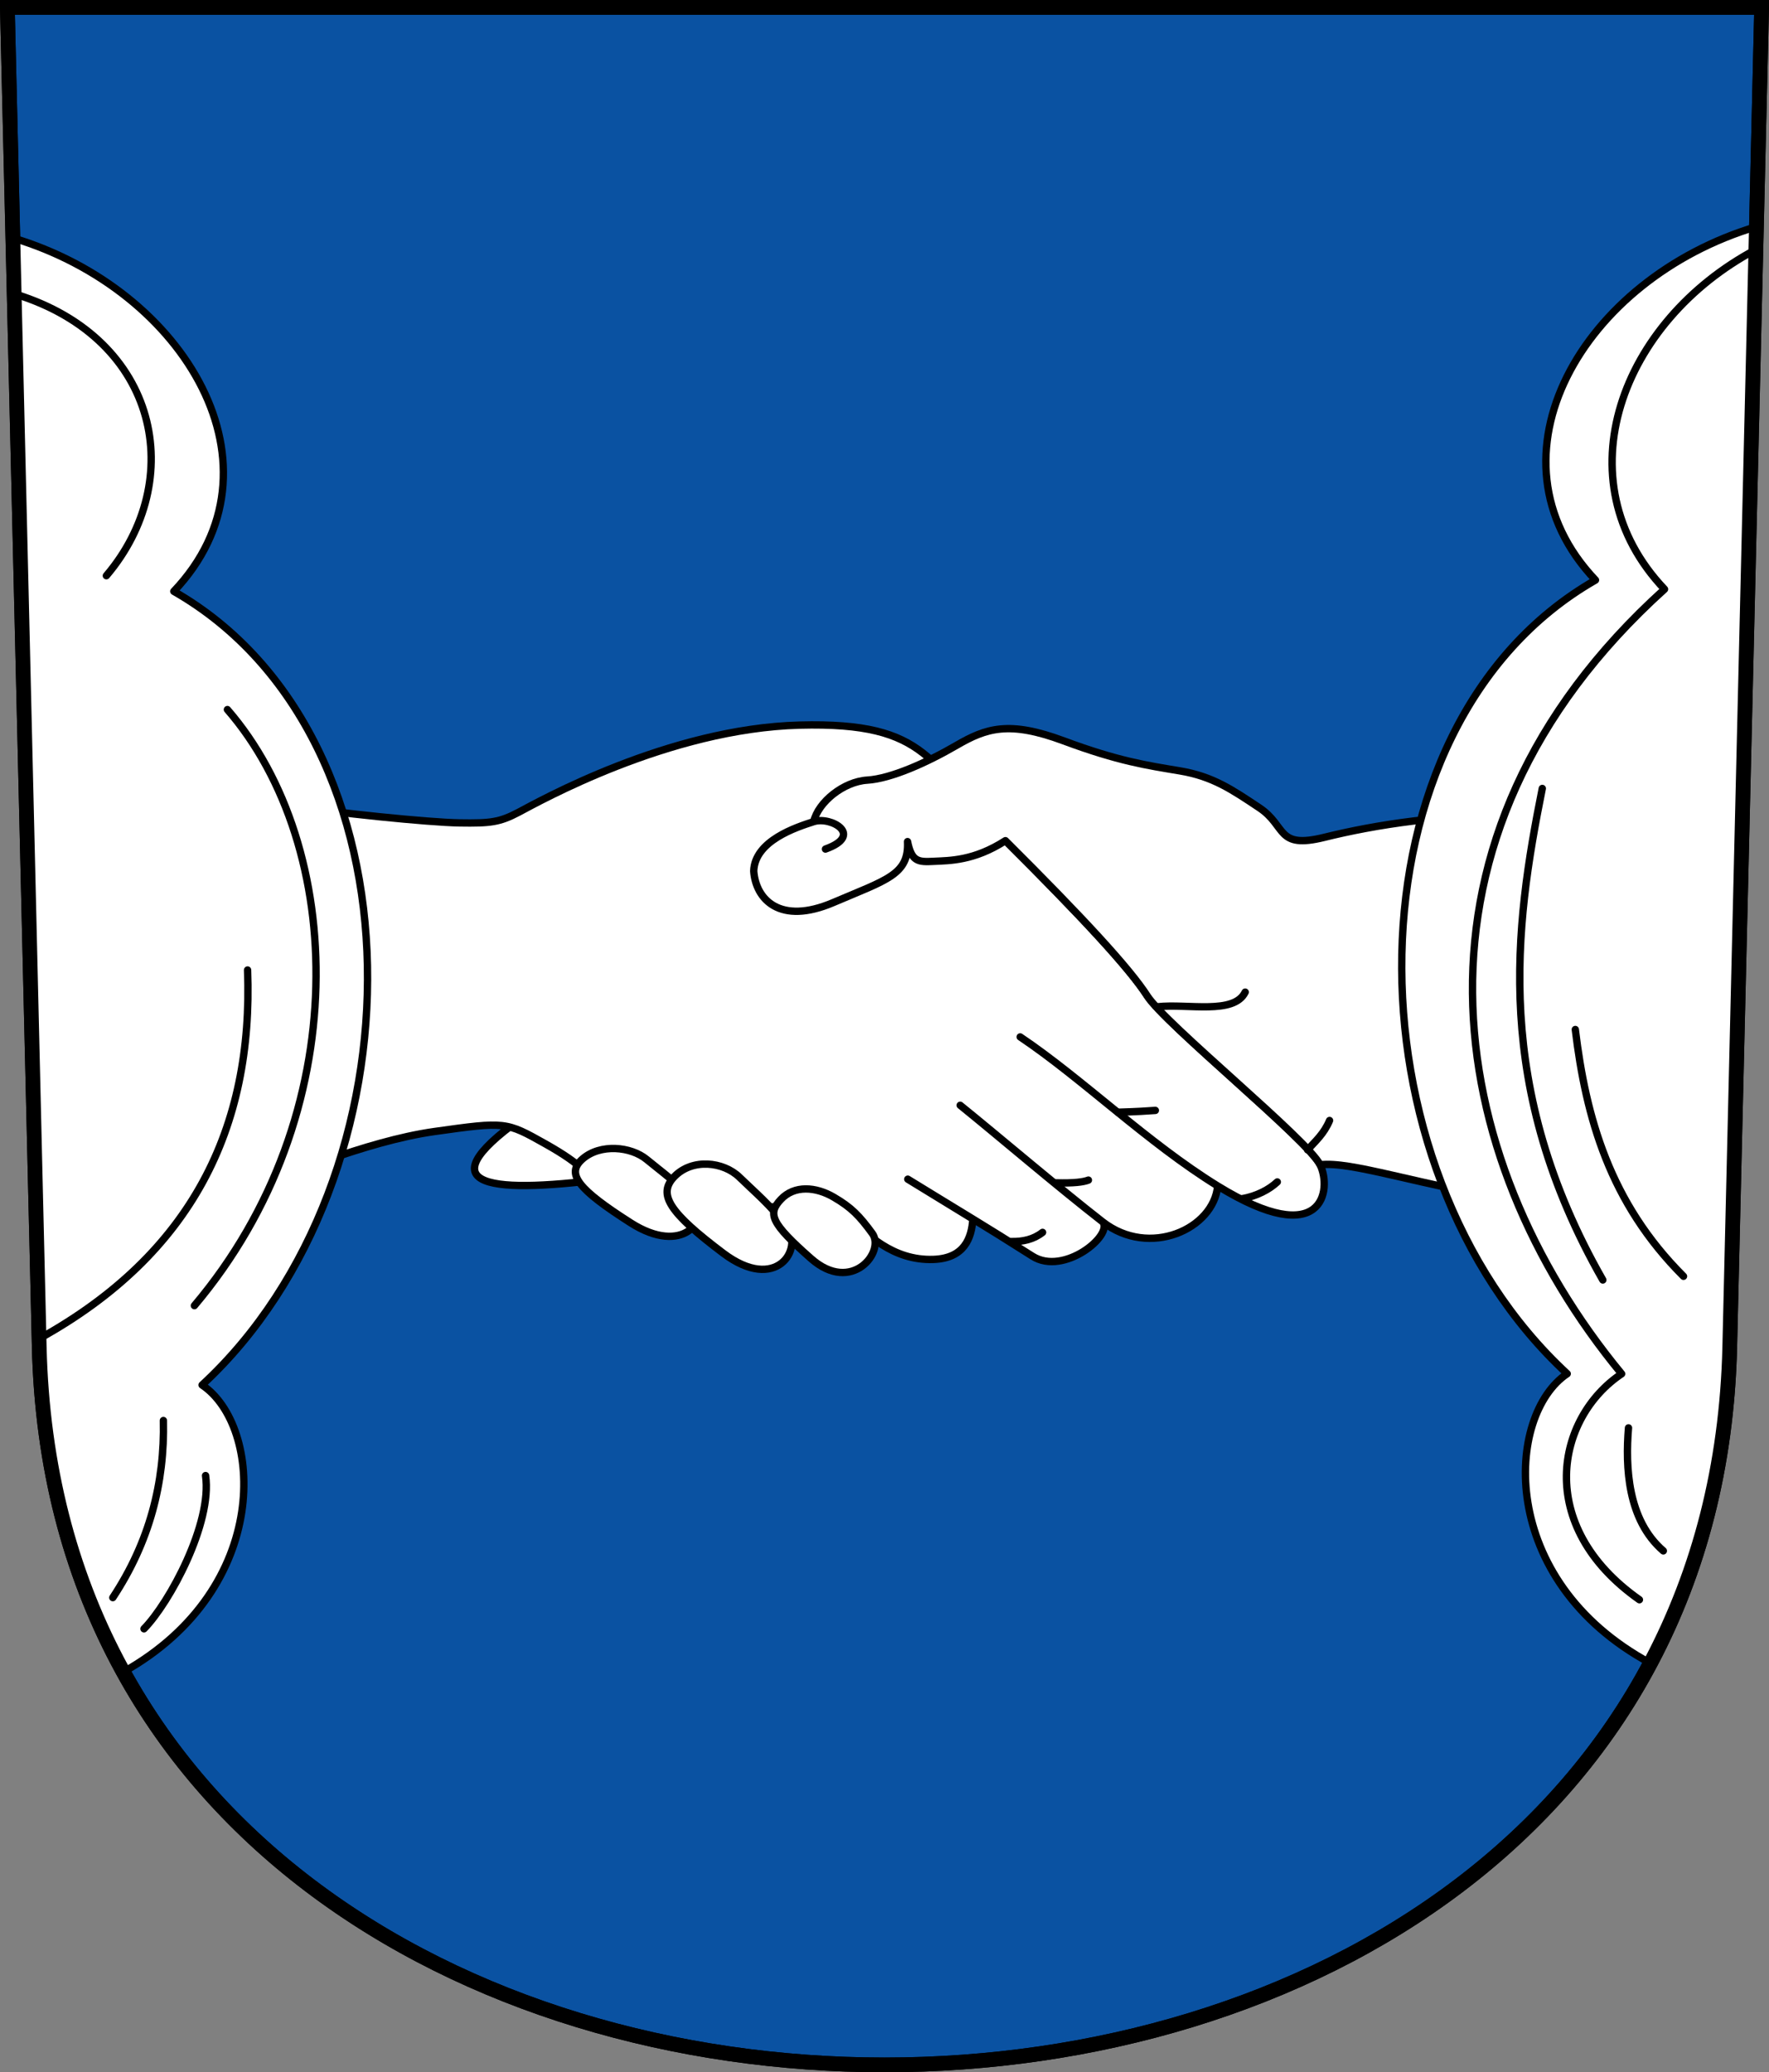 <?xml version="1.0" encoding="UTF-8" standalone="no"?>
<!-- Created with Inkscape (http://www.inkscape.org/) -->
<svg
   xmlns:svg="http://www.w3.org/2000/svg"
   xmlns="http://www.w3.org/2000/svg"
   version="1.0"
   width="240.461"
   height="281.663"
   id="svg2780">
  <rect width="100%" height="100%" fill="#808080" stroke="none"/>
  <defs
     id="defs2782" />
  <g
     transform="translate(-1.496,-796.363)"
     id="layer1">
    <path
       d="M 2.496,797.363 L 6.831,979.469 C 9.928,1109.545 233.524,1109.545 236.621,979.469 L 240.957,797.363 L 2.496,797.363 z "
       style="fill:#0a52a2;fill-opacity:1;fill-rule:evenodd;stroke:#000000;stroke-width:2;stroke-linecap:butt;stroke-miterlimit:4;stroke-dashoffset:0;stroke-opacity:1"
       id="path9539" />
    <path
       d="M 83.634,152.308 C 67.261,154.385 58.957,153.207 73.538,143.209"
       transform="translate(0,804.331)"
       style="opacity:1;color:#000000;fill:#ffffff;fill-opacity:1;fill-rule:evenodd;stroke:#000000;stroke-width:1px;stroke-linecap:butt;stroke-linejoin:miter;marker:none;marker-start:none;marker-mid:none;marker-end:none;stroke-miterlimit:4;stroke-dasharray:none;stroke-dashoffset:0;stroke-opacity:1;visibility:visible;display:inline;overflow:visible;enable-background:accumulate"
       id="path2265" />
    <path
       d="M 36.765,957.084 C 39.938,956.555 50.911,951.517 60.575,950.157 C 70.239,948.797 70.284,948.836 75.598,951.82 C 81.045,954.879 81.157,955.964 83.423,957.988 C 85.589,959.923 114.663,959.983 117.049,962.029 C 119.219,963.888 122.743,967.76 128.412,967.542 C 132.573,967.382 133.568,964.655 133.734,962.055 C 130.477,960.052 127.043,957.968 124.89,956.638 C 127.043,957.968 130.477,960.052 133.718,962.037 C 136.959,964.022 137.522,964.377 141.841,967.108 C 146.131,969.822 152.869,964.225 151.376,962.434 C 145.396,957.777 137.188,950.77 132.016,946.594 C 137.188,950.77 145.03,957.492 151.376,962.434 C 157.722,967.377 166.473,963.416 167.016,957.559 C 157.538,951.723 148.511,942.895 140.169,937.302 C 148.511,942.895 157.538,951.723 167.016,957.559 C 181.478,966.464 182.552,958.002 180.938,954.683 C 179.299,951.314 159.932,935.603 157.451,931.738 C 155.02,927.95 148.543,920.961 138.162,910.629 C 127.719,900.236 128.009,894.463 110.191,894.921 C 92.376,895.38 74.679,905.35 72.007,906.759 C 69.404,908.132 68.166,908.279 63.962,908.212 C 59.751,908.145 46.905,906.843 40.383,905.785"
       style="color:#000000;fill:#ffffff;fill-opacity:1;fill-rule:evenodd;stroke:#000000;stroke-width:1px;stroke-linecap:butt;stroke-linejoin:round;marker:none;marker-start:none;marker-mid:none;marker-end:none;stroke-miterlimit:4;stroke-dashoffset:0;stroke-opacity:1;visibility:visible;display:inline;overflow:visible;enable-background:accumulate"
       id="path3201" />
    <path
       d="M 209.645,907.165 C 198.041,906.893 188.28,908.499 181.542,910.169 C 174.922,911.81 176.45,908.671 172.679,906.159 C 168.993,903.704 166.375,901.895 161.887,901.143 C 157.416,900.395 153.546,899.841 146.079,897.06 C 138.651,894.294 135.542,895.328 131.496,897.683 C 127.504,900.006 122.61,902.202 119.387,902.399 C 116.168,902.595 112.713,905.374 112.103,908.041 C 114.464,907.28 118.98,909.885 113.7,911.768 C 118.98,909.885 114.464,907.28 112.103,908.041 C 109.716,908.811 104.092,910.631 103.95,914.759 C 104.228,918.602 107.495,922.143 114.763,919.04 C 122.061,915.923 125.069,915.252 124.859,910.753 C 125.417,913.535 126.355,913.54 128.45,913.435 C 130.545,913.33 133.889,913.385 138.162,910.629 C 148.543,920.961 155.02,927.95 157.451,931.738 C 159.932,935.603 179.299,951.314 180.938,954.683 C 185.194,954.189 193.193,957.137 210.518,960.253"
       style="color:#000000;fill:#ffffff;fill-opacity:1;fill-rule:evenodd;stroke:#000000;stroke-width:1px;stroke-linecap:butt;stroke-linejoin:round;marker:none;marker-start:none;marker-mid:none;marker-end:none;stroke-miterlimit:4;stroke-dashoffset:0;stroke-opacity:1;visibility:visible;display:inline;overflow:visible;enable-background:accumulate"
       id="path2279" />
    <path
       d="M 80.69,953.881 C 78.357,955.906 80.069,958.004 87.232,962.578 C 94.336,967.114 98.058,962.098 95.727,959.533 C 93.473,957.053 91.598,955.765 89.396,953.953 C 87.256,952.191 83.099,951.789 80.69,953.881 z "
       style="opacity:1;color:#000000;fill:#ffffff;fill-opacity:1;fill-rule:evenodd;stroke:#000000;stroke-width:1px;stroke-linecap:butt;stroke-linejoin:miter;marker:none;marker-start:none;marker-mid:none;marker-end:none;stroke-miterlimit:4;stroke-dasharray:none;stroke-dashoffset:0;stroke-opacity:1;visibility:visible;display:inline;overflow:visible;enable-background:accumulate"
       id="path2263" />
    <path
       d="M 93.168,956.28 C 90.801,958.707 92.539,961.221 99.809,966.702 C 107.018,972.138 110.795,966.127 108.43,963.054 C 106.143,960.081 104.239,958.538 102.005,956.367 C 99.832,954.255 95.613,953.773 93.168,956.28 z "
       style="opacity:1;color:#000000;fill:#ffffff;fill-opacity:1;fill-rule:evenodd;stroke:#000000;stroke-width:1px;stroke-linecap:butt;stroke-linejoin:miter;marker:none;marker-start:none;marker-mid:none;marker-end:none;stroke-miterlimit:4;stroke-dasharray:none;stroke-dashoffset:0;stroke-opacity:1;visibility:visible;display:inline;overflow:visible;enable-background:accumulate"
       id="path2261" />
    <path
       d="M 107.627,155.07 C 105.829,157.002 106.232,158.233 111.733,163.092 C 117.303,168.012 121.856,162.115 120.06,159.67 C 118.323,157.304 117.265,156.173 114.811,154.743 C 112.41,153.343 109.484,153.076 107.627,155.07 z "
       transform="translate(0,804.331)"
       style="opacity:1;color:#000000;fill:#ffffff;fill-opacity:1;fill-rule:evenodd;stroke:#000000;stroke-width:1px;stroke-linecap:butt;stroke-linejoin:miter;marker:none;marker-start:none;marker-mid:none;marker-end:none;stroke-miterlimit:4;stroke-dasharray:none;stroke-dashoffset:0;stroke-opacity:1;visibility:visible;display:inline;overflow:visible;enable-background:accumulate"
       id="path2259" />
    <path
       d="M 138.974,160.783 C 140.535,160.813 141.982,160.502 143.212,159.537"
       transform="translate(0,804.331)"
       style="opacity:1;color:#000000;fill:none;fill-opacity:0.75;fill-rule:evenodd;stroke:#000000;stroke-width:1px;stroke-linecap:round;stroke-linejoin:miter;marker:none;marker-start:none;marker-mid:none;marker-end:none;stroke-miterlimit:4;stroke-dasharray:none;stroke-dashoffset:0;stroke-opacity:1;visibility:visible;display:inline;overflow:visible;enable-background:accumulate"
       id="path2267" />
    <path
       d="M 145.081,152.806 C 147.449,152.864 148.734,152.706 149.444,152.432"
       transform="translate(0,804.331)"
       style="opacity:1;color:#000000;fill:none;fill-opacity:0.75;fill-rule:evenodd;stroke:#000000;stroke-width:1px;stroke-linecap:round;stroke-linejoin:miter;marker:none;marker-start:none;marker-mid:none;marker-end:none;stroke-miterlimit:4;stroke-dasharray:none;stroke-dashoffset:0;stroke-opacity:1;visibility:visible;display:inline;overflow:visible;enable-background:accumulate"
       id="path2269" />
    <path
       d="M 153.432,143.209 C 156.232,143.126 157.359,143.043 158.543,142.96"
       transform="translate(0,804.331)"
       style="opacity:1;color:#000000;fill:none;fill-opacity:0.75;fill-rule:evenodd;stroke:#000000;stroke-width:1px;stroke-linecap:round;stroke-linejoin:miter;marker:none;marker-start:none;marker-mid:none;marker-end:none;stroke-miterlimit:4;stroke-dasharray:none;stroke-dashoffset:0;stroke-opacity:1;visibility:visible;display:inline;overflow:visible;enable-background:accumulate"
       id="path2271" />
    <path
       d="M 170.271,154.97 C 172.322,154.634 174.063,153.68 175.12,152.682"
       transform="translate(0,804.331)"
       style="opacity:1;color:#000000;fill:none;fill-opacity:0.75;fill-rule:evenodd;stroke:#000000;stroke-width:1px;stroke-linecap:round;stroke-linejoin:miter;marker:none;marker-start:none;marker-mid:none;marker-end:none;stroke-miterlimit:4;stroke-dasharray:none;stroke-dashoffset:0;stroke-opacity:1;visibility:visible;display:inline;overflow:visible;enable-background:accumulate"
       id="path2273" />
    <path
       d="M 179.233,148.319 C 180.304,147.138 181.466,146.138 182.224,144.331"
       transform="translate(0,804.331)"
       style="opacity:1;color:#000000;fill:none;fill-opacity:0.75;fill-rule:evenodd;stroke:#000000;stroke-width:1px;stroke-linecap:round;stroke-linejoin:miter;marker:none;marker-start:none;marker-mid:none;marker-end:none;stroke-miterlimit:4;stroke-dasharray:none;stroke-dashoffset:0;stroke-opacity:1;visibility:visible;display:inline;overflow:visible;enable-background:accumulate"
       id="path2275" />
    <path
       d="M 158.792,128.875 C 162.978,128.408 169.224,130.001 170.757,126.881"
       transform="translate(0,804.331)"
       style="opacity:1;color:#000000;fill:none;fill-opacity:0.75;fill-rule:evenodd;stroke:#000000;stroke-width:1px;stroke-linecap:round;stroke-linejoin:miter;marker:none;marker-start:none;marker-mid:none;marker-end:none;stroke-miterlimit:4;stroke-dasharray:none;stroke-dashoffset:0;stroke-opacity:1;visibility:visible;display:inline;overflow:visible;enable-background:accumulate"
       id="path2277" />
    <path
       d="M 1.75,32.344 L 5.344,183.094 C 5.746,200.009 9.891,214.734 16.781,227.25 C 37.103,215.837 35.755,193.797 27.469,188.25 C 57.849,160.179 58.307,100.219 23.625,80.375 C 39.522,63.631 25.3,39.381 1.75,32.344 z "
       transform="translate(1.496,796.363)"
       style="fill:#ffffff;fill-opacity:1;fill-rule:evenodd;stroke:#000000;stroke-width:1px;stroke-linecap:butt;stroke-linejoin:round;stroke-opacity:1"
       id="path11541" />
    <path
       d="M 14.458,78.25 C 25.433,65.341 21.734,46.089 2.153,39.998"
       transform="translate(1.496,796.363)"
       style="opacity:1;color:#000000;fill:none;fill-opacity:0.75;fill-rule:evenodd;stroke:#000000;stroke-width:1px;stroke-linecap:round;stroke-linejoin:miter;marker:none;marker-start:none;marker-mid:none;marker-end:none;stroke-miterlimit:4;stroke-dasharray:none;stroke-dashoffset:0;stroke-opacity:1;visibility:visible;display:inline;overflow:visible;enable-background:accumulate"
       id="path11543" />
    <path
       d="M 33.653,131.845 C 34.468,153.347 26.005,170.466 5.46,181.881"
       transform="translate(1.496,796.363)"
       style="opacity:1;color:#000000;fill:none;fill-opacity:0.75;fill-rule:evenodd;stroke:#000000;stroke-width:1px;stroke-linecap:round;stroke-linejoin:miter;marker:none;marker-start:none;marker-mid:none;marker-end:none;stroke-miterlimit:4;stroke-dasharray:none;stroke-dashoffset:0;stroke-opacity:1;visibility:visible;display:inline;overflow:visible;enable-background:accumulate"
       id="path11545" />
    <path
       d="M 30.911,96.447 C 47.002,114.977 48.389,151.455 26.424,177.464"
       transform="translate(1.496,796.363)"
       style="opacity:1;color:#000000;fill:none;fill-opacity:0.75;fill-rule:evenodd;stroke:#000000;stroke-width:1px;stroke-linecap:round;stroke-linejoin:miter;marker:none;marker-start:none;marker-mid:none;marker-end:none;stroke-miterlimit:4;stroke-dasharray:none;stroke-dashoffset:0;stroke-opacity:1;visibility:visible;display:inline;overflow:visible;enable-background:accumulate"
       id="path11547" />
    <path
       d="M 15.335,217.149 C 20.312,209.614 22.402,201.555 22.21,193.08"
       transform="translate(1.496,796.363)"
       style="opacity:1;color:#000000;fill:none;fill-opacity:0.75;fill-rule:evenodd;stroke:#000000;stroke-width:1px;stroke-linecap:round;stroke-linejoin:miter;marker:none;marker-start:none;marker-mid:none;marker-end:none;stroke-miterlimit:4;stroke-dasharray:none;stroke-dashoffset:0;stroke-opacity:1;visibility:visible;display:inline;overflow:visible;enable-background:accumulate"
       id="path11549" />
    <path
       d="M 238.75,30.812 C 215.188,37.841 200.973,62.095 216.875,78.844 C 182.193,98.688 182.651,158.648 213.031,186.719 C 204.66,192.322 203.369,214.753 224.344,226.062 C 230.85,213.805 234.735,199.479 235.125,183.094 L 238.75,30.812 z "
       transform="translate(1.496,796.363)"
       style="opacity:1;color:#000000;fill:#ffffff;fill-opacity:1;fill-rule:evenodd;stroke:#000000;stroke-width:1px;stroke-linecap:butt;stroke-linejoin:round;marker:none;marker-start:none;marker-mid:none;marker-end:none;stroke-miterlimit:4;stroke-dasharray:none;stroke-dashoffset:0;stroke-opacity:1;visibility:visible;display:inline;overflow:visible;enable-background:accumulate"
       id="path11551" />
    <path
       d="M 238.657,33.93 C 220.38,43.652 212.167,65.242 226.258,80.084 C 188.834,113.888 196.031,157.165 220.429,186.731 C 211.54,192.681 208.513,207.353 222.847,217.437"
       transform="translate(1.496,796.363)"
       style="fill:none;fill-opacity:0.75;fill-rule:evenodd;stroke:#000000;stroke-width:1px;stroke-linecap:round;stroke-linejoin:round;stroke-opacity:1"
       id="path11570" />
    <path
       d="M 226.098,210.797 C 221.219,206.587 220.93,199.399 221.361,194.077"
       transform="translate(1.496,796.363)"
       style="opacity:1;color:#000000;fill:none;fill-opacity:0.75;fill-rule:evenodd;stroke:#000000;stroke-width:1px;stroke-linecap:round;stroke-linejoin:miter;marker:none;marker-start:none;marker-mid:none;marker-end:none;stroke-miterlimit:4;stroke-dasharray:none;stroke-dashoffset:0;stroke-opacity:1;visibility:visible;display:inline;overflow:visible;enable-background:accumulate"
       id="path11555" />
    <path
       d="M 228.84,173.475 C 218.821,163.474 215.579,151.91 214.132,139.931"
       transform="translate(1.496,796.363)"
       style="opacity:1;color:#000000;fill:none;fill-opacity:0.75;fill-rule:evenodd;stroke:#000000;stroke-width:1px;stroke-linecap:round;stroke-linejoin:miter;marker:none;marker-start:none;marker-mid:none;marker-end:none;stroke-miterlimit:4;stroke-dasharray:none;stroke-dashoffset:0;stroke-opacity:1;visibility:visible;display:inline;overflow:visible;enable-background:accumulate"
       id="path11557" />
    <path
       d="M 217.871,173.974 C 202.93,147.801 205.841,126.134 209.645,107.166"
       transform="translate(1.496,796.363)"
       style="opacity:1;color:#000000;fill:none;fill-opacity:0.75;fill-rule:evenodd;stroke:#000000;stroke-width:1px;stroke-linecap:round;stroke-linejoin:miter;marker:none;marker-start:none;marker-mid:none;marker-end:none;stroke-miterlimit:4;stroke-dasharray:none;stroke-dashoffset:0;stroke-opacity:1;visibility:visible;display:inline;overflow:visible;enable-background:accumulate"
       id="path11559" />
    <path
       d="M 21.069,1017.75 C 24.55,1014.203 30.379,1003.402 29.439,996.922"
       style="opacity:1;color:#000000;fill:none;fill-opacity:0.75;fill-rule:evenodd;stroke:#000000;stroke-width:1px;stroke-linecap:round;stroke-linejoin:miter;marker:none;marker-start:none;marker-mid:none;marker-end:none;stroke-miterlimit:4;stroke-dasharray:none;stroke-dashoffset:0;stroke-opacity:1;visibility:visible;display:inline;overflow:visible;enable-background:accumulate"
       id="path14491" />
    <path
       d="M 2.496,797.363 L 6.831,979.469 C 9.928,1109.545 233.524,1109.545 236.621,979.469 L 240.957,797.363 L 2.496,797.363 z "
       style="fill:none;fill-opacity:1;fill-rule:evenodd;stroke:#000000;stroke-width:2;stroke-linecap:butt;stroke-miterlimit:4;stroke-dashoffset:0;stroke-opacity:1"
       id="path15505" />
  </g>
</svg>
